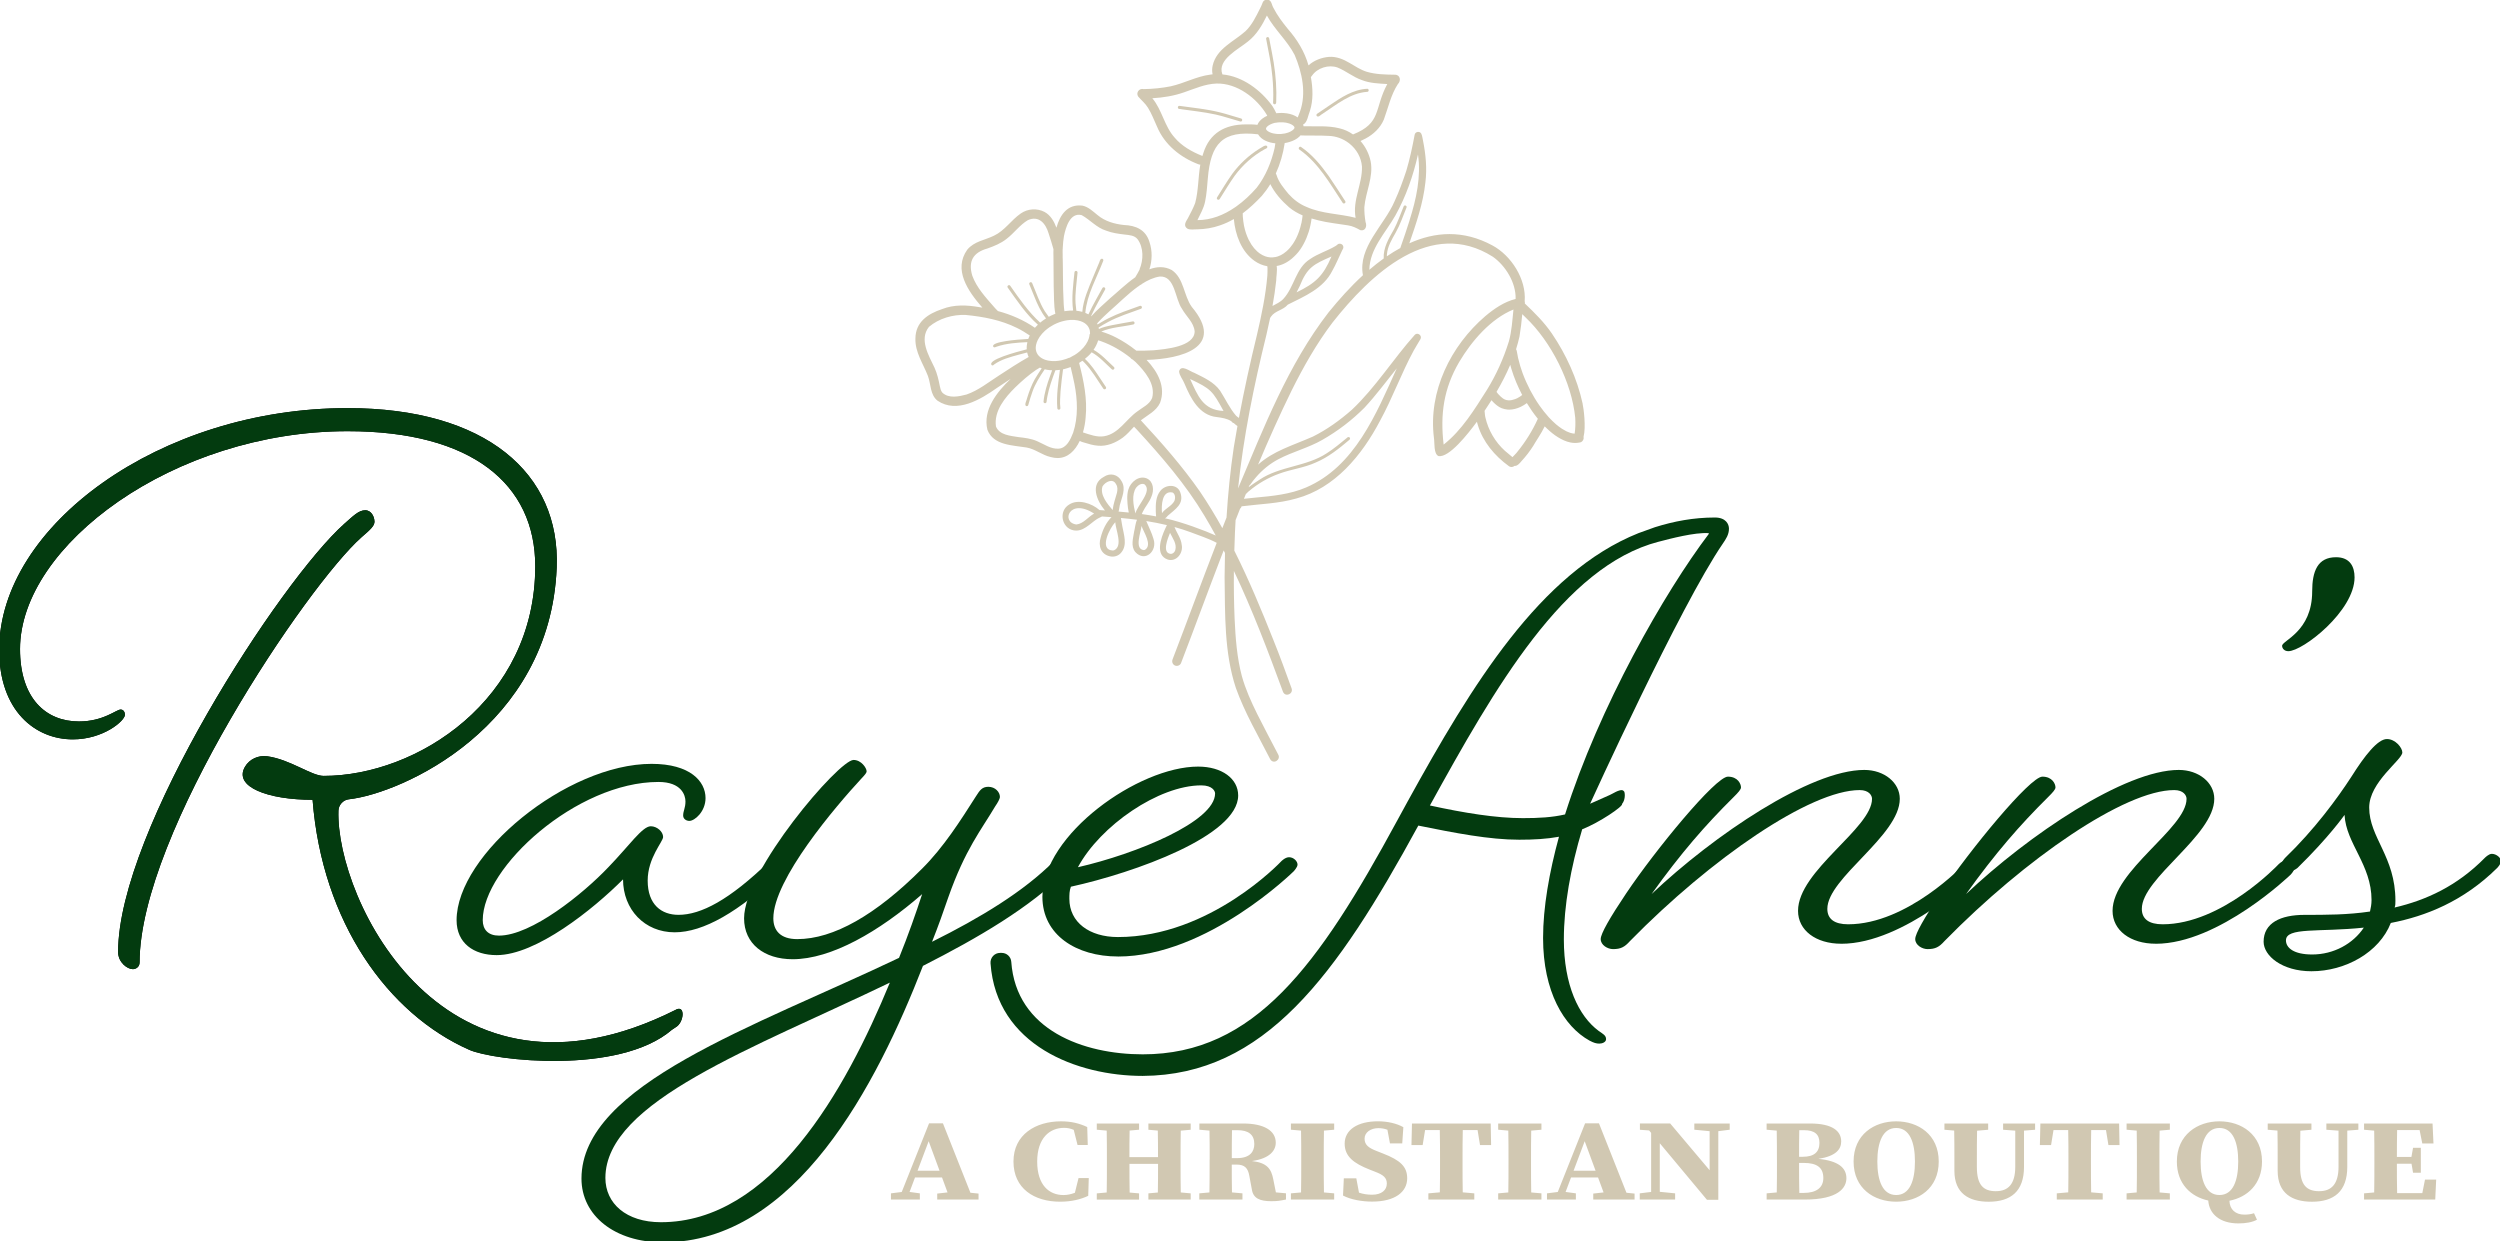 <svg viewBox="0 0 748.44 371.53" xmlns:xlink="http://www.w3.org/1999/xlink" version="1.1" xmlns="http://www.w3.org/2000/svg">
  <defs>
    <style>
      .cls-1 {
        fill: #d1c8b2;
      }

      .cls-2 {
        fill: none;
      }

      .cls-3 {
        clip-path: url(#clippath-1);
      }

      .cls-4 {
        clip-path: url(#clippath-2);
      }

      .cls-5 {
        fill: #033b0f;
      }

      .cls-6 {
        clip-path: url(#clippath);
      }
    </style>
    <clipPath id="clippath">
      <rect height="372" width="749" y="-.07" x="-.25" class="cls-2"></rect>
    </clipPath>
    <clipPath id="clippath-1">
      <rect height="372" width="749" y="-.07" x="-.25" class="cls-2"></rect>
    </clipPath>
    <clipPath id="clippath-2">
      <rect height="372" width="749" y="-.07" x="-.25" class="cls-2"></rect>
    </clipPath>
  </defs>
  
  <g>
    <g id="Layer_1">
      <g id="Artwork_1">
        <g class="cls-6">
          <g class="cls-3">
            <path d="M186.54,263.24c-9,9.04-26.08,22.7-37.85,22.7-6.92,0-12-3.62-12-10.45,0-19.69,33-46.81,58.38-46.81,11.54,0,16.15,5.22,16.15,10.25,0,4.02-3.23,6.83-4.85,6.83-.92,0-1.85-.6-1.85-1.61,0-1.41.69-2.21.69-4.22,0-1.81-1.15-5.83-8.08-5.83-24.46,0-52.61,25.51-52.61,41.38,0,2.81,1.62,4.62,4.85,4.62,9.69,0,25.15-12.46,32.77-20.49,6.23-6.43,10.15-12.25,12.69-12.25,1.85,0,3.69,1.61,3.69,3.21,0,1.41-4.62,6.23-4.62,13.06,0,7.23,4.15,10.25,9.23,10.25,6.69,0,15.23-4.42,27.23-16.07,0,0,1.15-1.2,2.08-1.2,1.38,0,2.77,1.2,2.77,2.21,0,.8-1.15,2.01-1.15,2.01-12.92,12.25-23.54,18.28-32.08,18.28-9,0-15.46-6.83-15.46-15.87" class="cls-5"></path>
            <path d="M276.31,289.16c-13.85,35.56-38.08,82.77-77.77,82.77-14.54,0-24.46-8.04-24.46-19.08,0-28.13,51.69-45.4,95.07-66.09,2.77-6.83,5.08-13.46,6.92-19.08-12.92,11.25-27.23,19.49-38.77,19.49-8.54,0-14.54-4.62-14.54-12.25,0-14.26,28.38-47.41,32.77-47.41,2.31,0,3.92,2.41,3.92,3.42,0,.4-.46,1-1.62,2.21-7.62,8.24-26.31,30.13-26.31,41.78,0,3.62,2.08,6.23,7.15,6.23,10.85,0,23.54-7.23,37.38-21.09,6.46-6.43,11.54-14.46,16.15-21.7,1.15-1.81,1.85-2.81,3.69-2.81,2.08,0,3.46,1.61,3.46,3.01,0,.6-.69,1.81-1.39,2.81-4.15,7.03-9,12.86-14.08,27.32-1.38,4.02-3,8.64-4.85,13.26,14.54-7.23,27.46-15.07,36.46-24.11,0,0,1.15-1.21,2.08-1.21,1.39,0,2.77,1.21,2.77,2.21,0,.8-1.15,2.01-1.15,2.01-10.85,10.85-26.31,19.89-42.92,28.33M266.39,294.18c-40.84,19.69-85.15,35.56-85.15,58.46,0,7.63,6.23,13.26,16.62,13.26,33,0,55.15-39.17,68.54-71.72" class="cls-5"></path>
            <path d="M334.69,286.35c-12.46,0-22.62-6.43-22.62-17.88,0-18.68,28.84-38.97,46.61-38.97,7.15,0,12,3.62,12,8.64,0,12.05-30.92,23.1-50.08,27.32-.46,1.21-.46,2.41-.46,3.62,0,7.03,6,11.45,14.54,11.45,27.69,0,48.92-22.7,48.92-22.7,0,0,1.15-1.2,2.31-1.2,1.38,0,2.54,1.2,2.54,2.21,0,.8-1.15,2.01-1.15,2.01,0,0-25.85,25.51-52.61,25.51M322.69,259.63c17.54-4.02,41.08-13.66,41.08-22.1,0-.6-.69-2.41-4.15-2.41-12.69,0-30.23,12.05-36.92,24.51" class="cls-5"></path>
            <path d="M551.21,282.53c-7.61,0-12.92-4.02-12.92-9.84,0-12.05,22.15-24.71,22.15-33.55,0-1-.92-2.61-3.69-2.61-14.77,0-44.54,20.49-68.77,45.2-1.62,1.81-2.77,2.41-5.08,2.41-1.62,0-3.69-1.2-3.69-3.01,0-1.61,2.77-6.43,7.62-13.66,8.77-13.06,26.77-34.96,30.46-34.96,3,0,3.92,2.21,3.92,3.21,0,.6-.69,1.41-2.31,3.01-8.31,8.24-15.69,16.67-24.46,28.93,18.69-17.68,47.54-37.16,63.69-37.16,6,0,10.62,3.82,10.62,8.64,0,11.05-21.69,23.7-21.69,32.95,0,3.01,2.08,4.62,6.23,4.62,17.77,0,34.62-17.88,34.62-17.88,0,0,1.15-1.2,2.08-1.2,1.38,0,2.77,1.2,2.77,2.21,0,.8-1.15,2.01-1.15,2.01,0,0-21.46,20.69-40.38,20.69" class="cls-5"></path>
            <path d="M645.37,282.53c-7.61,0-12.92-4.02-12.92-9.84,0-12.05,22.15-24.71,22.15-33.55,0-1-.92-2.61-3.69-2.61-14.77,0-44.54,20.49-68.77,45.2-1.62,1.81-2.77,2.41-5.08,2.41-1.62,0-3.69-1.2-3.69-3.01,0-1.61,2.77-6.43,7.61-13.66,8.77-13.06,26.77-34.96,30.46-34.96,3,0,3.92,2.21,3.92,3.21,0,.6-.69,1.41-2.31,3.01-8.31,8.24-15.69,16.67-24.46,28.93,18.69-17.68,47.54-37.16,63.69-37.16,6,0,10.62,3.82,10.62,8.64,0,11.05-21.69,23.7-21.69,32.95,0,3.01,2.08,4.62,6.23,4.62,17.77,0,34.62-17.88,34.62-17.88,0,0,1.15-1.2,2.08-1.2,1.39,0,2.77,1.2,2.77,2.21,0,.8-1.15,2.01-1.15,2.01,0,0-21.46,20.69-40.38,20.69" class="cls-5"></path>
            <path d="M692.21,177.06c0-6.03,1.61-10.24,7.15-10.24,4.16,0,5.54,2.81,5.54,6.03,0,10.04-15.46,22.1-19.84,22.1-1.15,0-1.85-.8-1.85-1.61,0-1.61,9-4.22,9-16.27" class="cls-5"></path>
            <path d="M716.9,271.69c9.46-2.21,18.69-6.43,27-14.87,0,0,1.15-1.2,2.08-1.2,1.39,0,2.77,1.2,2.77,2.21,0,.8-1.15,2.01-1.15,2.01-10.15,10.04-21.46,14.46-31.85,16.47-3.46,8.84-13.61,14.46-23.77,14.46-8.77,0-14.31-4.62-14.31-8.84,0-5.63,5.08-8.04,12.23-8.04,6.46,0,12.92,0,19.62-1,.23-1.01.46-2.21.46-3.42,0-10.65-7.62-16.87-8.08-25.51,0,0-4.62,6.63-14.08,15.87,0,0-1.15,1-2.31,1-1.39,0-2.54-1.2-2.54-2.01s1.15-2.01,1.15-2.01c8.77-8.44,15.69-17.88,19.85-24.31,3.92-6.23,7.84-11.25,10.62-11.25,2.54,0,4.61,2.61,4.61,4.02,0,2.21-9.92,8.84-9.92,16.47,0,9.04,7.85,14.66,7.85,27.92,0,.8,0,1.41-.23,2.01M707.67,277.71c-13.39,1.41-23.31-.2-23.31,3.82,0,2.21,2.31,4.22,7.85,4.22,6.46,0,12.23-3.21,15.46-8.04" class="cls-5"></path>
            <path d="M307.83,101.48c.13-.36.28-.71.45-1.05-1.23-.81-2.47-1.6-3.8-2.24-4.79-2.39-10.1-3.39-15.38-3.9-3.86-.17-8.01,1.04-10.99,3.56-3.01,3.78-.06,8.57,1.67,12.25.79,1.75,1.21,3.61,1.58,5.49.15.7.29,1.44.78,1.98,1.92,1.8,4.93,1.14,7.21.54,3.57-1.23,6.55-3.66,9.7-5.68,2.92-1.93,5.87-3.83,8.91-5.56-.07-.15-.14-.3-.2-.46-.11-.29-.2-.59-.26-.89-.83.22-1.67.44-2.5.66-2.55.7-5.29,1.42-7.45,2.98-.12.22-.4.31-.62.19-1.64-1.58,7.39-3.99,10.45-4.77-.05-.72.03-1.44.18-2.15-3.1.14-6.23.36-9.19,1.35-.35.14-.83.41-1.05-.07-.45-1.44,7.1-2.06,10.51-2.24M315.5,94.11c.15-.06.3-.12.45-.17-.52-2.68-.37-5.47-.5-8.19-.05-2.98-.06-5.96-.07-8.94-.02-.68-.03-1.43,0-2.22-.45-1.58-.93-3.16-1.45-4.72-.87-2.98-2.94-5.44-6.22-3.96-2.45,1.46-4.12,3.9-6.39,5.62-1.69,1.34-3.7,2.15-5.71,2.86-4.27,1.19-5.84,3.83-4.52,8.17,1.3,3.57,4.02,6.49,6.41,9.23.37.41.73.84,1.14,1.22.04.04.07.07.1.11,3.94,1.06,7.71,2.68,11.09,5.01.28-.33.58-.64.89-.93-3.57-3.14-6.27-7.24-9.03-11.1-.35-.48.4-1.04.75-.55,2.71,3.88,5.47,7.84,8.96,11.04.24-.2.49-.4.74-.58.33-.24.67-.48,1.02-.69-1.55-1.98-2.62-4.27-3.53-6.61-.5-1.2-.99-2.4-1.48-3.61-.1-.23.04-.51.27-.6.24-.09.49.04.59.27,1.23,2.84,2.16,5.79,3.76,8.39.38.58.78,1.13,1.2,1.68.5-.27,1-.51,1.52-.72M321.27,129.56c1.55-4.71,1.33-9.86.38-14.68-.35-1.67-.72-3.34-1.13-5-.56.22-1.14.4-1.73.56-.18.05-.36.09-.54.13-.28,2.18-.58,4.37-.75,6.56-.06,1.66-.27,3.34-.05,5,.09.59-.83.73-.91.12-.31-3.84.27-7.7.77-11.52-.45.06-.9.1-1.35.12-.95,2.58-1.91,5.16-2.41,7.86-.09.52-.19,1.04-.23,1.54-.01.25-.2.46-.46.46-.24,0-.48-.21-.46-.47.27-2.63,1.05-5.19,1.96-7.67.21-.57.41-1.15.62-1.72-.24,0-.48-.02-.72-.04-.5-.04-1-.13-1.5-.25-1.44,2.15-2.86,4.32-3.7,6.78-.47,1.28-.85,2.6-1.22,3.91-.07.25-.33.4-.56.33-.8-.24.16-1.83.22-2.43.59-1.93,1.3-3.83,2.28-5.61.66-1.12,1.37-2.19,2.08-3.27-.19-.07-.37-.15-.55-.22-.42.27-.86.5-1.16.71-2.22,1.52-4.24,3.31-6.18,5.18-3.08,3.04-6.48,7.13-5.8,11.75,1.05,2.59,4.36,2.77,6.74,3.17,1.88.21,3.79.44,5.54,1.2,2.1.89,4.09,2.41,6.47,2.26,2.41-.15,3.57-2.76,4.34-4.75M327.55,153.76c-7.47-4.87-10.04,2.68-5.28,3.26,2.13-.27,3.48-2.27,5.28-3.26M326.33,99.97c0-.15,0-.29-.01-.44-.02-.21-.04-.42-.07-.63-.03-.12-.06-.23-.1-.34-.06-.14-.11-.28-.18-.42-.07-.14-.15-.27-.23-.4-.06-.09-.13-.18-.2-.27-.13-.14-.26-.28-.4-.41-.14-.12-.29-.23-.44-.34-.16-.1-.32-.2-.49-.28-.22-.1-.44-.2-.67-.28-.29-.1-.59-.18-.9-.24-.35-.07-.7-.11-1.05-.14-.2,0-.4-.01-.61-.01-.23,0-.45,0-.68.02-.29.02-.57.05-.86.1-.02,0-.04,0-.06.01-.21.04-.42.08-.63.12-.54.12-1.06.26-1.58.44-.57.21-1.12.45-1.66.72-.46.24-.9.51-1.33.79-.46.32-.9.67-1.33,1.04-.3.28-.58.57-.86.87-.27.31-.52.63-.76.97-.19.3-.37.61-.54.93-.11.24-.22.48-.31.73-.08.25-.15.5-.21.75-.04.22-.07.43-.09.64,0,.18,0,.35,0,.53.01.14.03.28.06.42.04.16.08.33.13.49.05.12.1.23.15.35.07.14.15.27.22.4.09.13.19.25.29.37.11.11.21.22.33.32.12.1.24.2.37.3.2.13.4.25.61.36.21.1.43.19.65.27.29.09.57.17.86.23.34.06.67.1,1.01.14h.02,0c.23.01.46.02.69.02.17,0,.35,0,.53,0,.33-.02.66-.06.99-.11.2-.03.4-.06.6-.1.16-.04.32-.07.48-.11,0,0,0,0,0,0,.37-.09.74-.2,1.11-.32.02,0,.03-.01.04-.02.23-.08.46-.17.69-.27,0,0,0,0,0,0h0s.02,0,.03-.02c.03,0,.07-.01.1-.02-.02,0-.04.01-.06.02-.02,0-.03,0-.04.01,0,0,.01,0,.02,0,.02,0,.04-.01.07-.02,0,0,0,0,0,0,.01,0,.02,0,.02,0,0,0,0,0,.01,0,0,0,0,0,0,0,0,0,.01,0,.01,0,0,0,0,0,.01,0,0,0,0,0,0,0,.01,0,.02,0,.03-.01.02,0,.04-.02.06-.03h0s0,0,0,0h0s0,0,0,0h0s0,0,0,0t0,0s0,0,0,0t0,0s0,0,0,0c0,0,0,0,0,0h0s0,0,0,0h0s0,0,0,0h0s0,0,0,0h0s0,0,0,0c0,0,0,0,0,0h0s.07-.04.11-.05c0,0,0,0,.01,0,0,0,.01,0,.02,0h0c.06-.03.11-.06.17-.09.06-.03.12-.07.17-.1,0,0,0,0,.01,0,.09-.06.18-.11.28-.17.06-.03.12-.06.18-.09.03-.01.06-.03.09-.05.04-.02.07-.04.1-.06,0,0,.02,0,.03-.01,0,0,0,0,.01,0h0s-.02,0-.03,0c0,0,.02,0,.02-.02.02,0,.04-.02.06-.02,0,0,.02,0,.02-.01.04-.02.07-.03.11-.05,0,0,.01,0,.02,0,.05-.03.09-.05.13-.08-.03.02-.06.04-.09.07.08-.05.13-.09.18-.13.13-.09.27-.17.4-.26.05-.03.1-.07.15-.1,0,0,0,0,.01-.01.04-.03.08-.06.13-.09.01,0,.02-.01.03-.02.03-.02.06-.05.09-.07.02-.02.04-.03.06-.05,0,0,.02-.01.03-.02.23-.18.45-.36.68-.55.34-.31.67-.64.98-.98.02-.02.03-.04.05-.06.01-.01.02-.02.03-.04.23-.28.45-.56.66-.86.19-.29.37-.6.53-.91.12-.26.23-.51.32-.78.07-.21.13-.42.18-.64.04-.24.08-.48.1-.72M333.5,164.76c2.79-1.27.51-6.09.38-8.42-1.61,1.67-5.01,8.22-.76,8.47.17,0,.34-.03.5-.08-.05.01-.08.02-.12.03M334.39,147.52c.19-.86.25-1.82-.28-2.57-.93-1.88-3.23-.69-4.05.67-.84,2.53,1.49,5.28,3.04,7.08.19-1.78.82-3.46,1.29-5.17M341.15,80.64c1.2-2.82,1.27-6.51-.6-9.04-.93-1.16-2.49-1.22-3.85-1.38-1.87-.22-3.78-.48-5.55-1.17-2.86-.87-4.79-3.26-7.33-4.65-3.47-.86-4.74,3.63-5.29,6.26-.19,1.1-.3,2.21-.35,3.32,0,.02,0,.04,0,.06,0,.01,0,.02,0,.03,0,.03,0,.05-.01.08,0,0,0,0,0,.01h0s0,.04-.01.07c0,0,0,.01,0,.02,0,0,0,.01,0,.02v.04s0,0,0,0h0s0,.03,0,.04c0,.02,0,.04,0,.06,0,.02,0,.03,0,.05h0s0,.02,0,.03c-.01.07-.02.15-.03.22h0s0,0,0,0c0,.02,0,.04,0,.06,0,.02,0,.04,0,.06,0,0,0,.02,0,.03,0,.02,0,.04,0,.05,0,.02,0,.04,0,.06h0v.03s0,.04,0,.05c0,.02,0,.03,0,.04,0,.02,0,.03,0,.05,0,.01,0,.03,0,.04,0,.01,0,.03,0,.04s0,.02,0,.03h0v.03s0,.05,0,.08h0s0,.02,0,.03v.02s0,.03,0,.05v.02s0,.02,0,.03h0v.03s0-.02,0-.03v.1s0-.03,0-.04v.08s0,.05,0,.08c0,.06,0,.12.01.17,0,.03,0,.05,0,.08v.03s0,.03,0,.04c0,.03,0,.06,0,.08h0s0,.03,0,.04c0,.02,0,.05,0,.07,0,.04,0,.08,0,.11,0,.03,0,.07,0,.1,0,.01,0,.03,0,.04,0,0,0,0,0,0,0,.03,0,.07,0,.1h0s0,.04,0,.06c0,.06,0,.11,0,.17h0v.04s0,.02,0,.03h0s0,.06,0,.1c0,.03,0,.07,0,.1,0,0,0,.02,0,.03,0,0,0,0,0,.01h0v-.07s0-.08,0-.12c0,.11,0,.21,0,.32h0c0,.08,0,.15.02.21.02,1.63.07,3.27.06,4.89.02,2.92.06,5.83.23,8.74.05.69.11,1.38.21,2.07.05,0,.09-.02.13-.02.09-.02.19-.03.28-.05.06-.01.12-.01.18-.01.67-.09,1.34-.14,2.02-.12-.53-3.82.02-7.67.41-11.49.03-.25.29-.42.53-.38.26.05.4.29.38.54-.25,3.06-.79,6.11-.59,9.18.05.74.14,1.48.24,2.21.55.05,1.1.15,1.63.29.05.01.1.03.15.04.29-3.66,1.88-7.1,3.25-10.46.52-1.25,1.05-2.5,1.57-3.75.34-.5.42-1.92,1.22-1.67.23.11.32.38.22.62-1.95,5.09-4.87,10.05-5.36,15.56.32.13.63.28.93.45.73-1.54,1.52-3.09,2.35-4.56.61-1.12,1.22-2.23,1.85-3.34.12-.22.43-.27.64-.14.22.14.26.42.14.64-1.33,2.42-2.72,4.76-3.88,7.26-.11.16-.19.42-.29.66.02.02.04.03.06.05,1.7-1.94,3.72-3.6,5.6-5.37,2.08-1.73,4.7-4.3,7.55-6.3.48-.78.93-1.57,1.35-2.39M339.93,153.69c.52-2.43,5.17-6.66,2.69-8.71-.91-.4-1.91.28-2.47.99-1.44,2.06-.83,5.39-.24,7.72,0,0,.02,0,.03,0M342.75,164.62c2.36-1.46-.38-5.27-1-7.16-.2,1.85-2.21,6.87.64,7.22.11,0,.28-.04.38-.07.02,0,.03-.02.05-.03-.02.01-.05.02-.07.03M344.92,119.16c1.12-4.16-2.21-8.03-4.94-10.76-.28-.25-.56-.49-.85-.73-.31-.11-.57-.32-.74-.59-2.62-2.07-5.53-3.77-8.67-4.89-.27-.12-.61-.21-.96-.29-.29,1-.78,1.96-1.38,2.83,2.33,1.28,4.14,3.36,6.1,5.14.45.4-.17,1.1-.61.7-1.94-1.78-3.73-3.81-6.05-5.1-.34.42-.71.81-1.1,1.17-.3.28-.6.54-.92.8,1.84,1.66,3.2,3.79,4.57,5.85.57.85,1.13,1.7,1.7,2.55.14.21.08.5-.13.64-.21.14-.5.08-.64-.13-1.82-2.65-3.41-5.49-5.66-7.8-.14-.19-.39-.36-.6-.54-.32.23-.65.44-.98.64,1.38,5.34,2.51,10.83,1.95,16.36-.1,1.39-.36,2.93-.8,4.44,2.05.66,4.21,1.52,6.39,1.14,4.35-.78,6.48-5.01,9.86-7.4,1.58-1.24,3.67-2.07,4.46-4.04M351.56,150.03c.36-.82.35-2.07-.49-2.58-3.28-.72-3.39,3.91-3.2,6.17.99-1.43,2.84-2.07,3.69-3.59M351.86,164.67c.51-1.92-.83-3.53-1.58-5.15-.62,1.53-2.53,6.02.2,6.3.67,0,1.18-.5,1.38-1.14M357.65,99.2c-.26-2.71-2.56-4.5-3.8-6.76-2.13-3.01-2.01-9.91-6.64-9.65-1.84.27-3.65,1.11-5.4,2.24-.03.05-.07.09-.11.14,0,0-.02,0-.02.01-.11.04-.22.09-.33.15,0,0,0,0,0,0-.05.03-.09.05-.13.09-.04.02-.07.05-.11.08-.03.02-.06.04-.09.07-.08.06-.14.12-.21.17t0,0s-.03,0-.05,0c-3.13,2.24-6.04,5.24-8.52,7.36-1.21,1.12-2.43,2.23-3.54,3.45-.07.12-.16.23-.25.33.04.08.08.15.11.23,0,.01.01.02.02.04.35-.23.71-.44,1.07-.65,2.87-1.73,5.91-2.92,9.05-4.01.84-.31,1.69-.61,2.53-.91.24-.08.5,0,.6.25.09.22,0,.52-.24.61-3.32,1.23-6.78,2.28-9.89,3.98-.97.54-1.93,1.04-2.81,1.64.04.15.07.29.09.44,1.84-.95,6.25-1.52,7.06-1.73,1.04-.18,2.07-.37,3.1-.55.25-.04.49.16.52.4.03.26-.15.48-.39.52-3.15.71-6.6.81-9.57,2.12,1.54.46,3.03,1.06,4.46,1.8,1.87.96,4.01,2.3,6.03,3.92,1.71.02,3.43,0,5.14-.11,3.45-.34,12.29-1.01,12.32-5.67M366.29,123.03c-3.27-5.99-3.72-6.61-10-9.56,2.3,4.96,3.82,9.3,10,9.56M379.37,34.65c-.03-.07-.06-.13-.08-.2-3.05-5.13-8.99-9.61-15.11-9.44-3.42.12-6.56,1.56-9.76,2.65-3.04,1.06-6.24,1.57-9.44,1.75,2.93,3.51,3.6,8.39,6.69,11.8,2.17,2.57,5.17,4.22,8.19,5.44.04.02.07.03.11.05.09-.29.18-.57.28-.86,1.89-6.06,6.54-8.56,12.59-8.6,1.19-.02,2.41-.02,3.6.13.29-.79.91-1.44,1.57-1.93.42-.31.88-.57,1.37-.78M381.6,44.23c.08-.4.12-.88.21-1.32-1.05-.1-2.11-.36-3.06-.83-.85-.42-1.6-1.02-2.1-1.85,0,0-.01-.02-.01-.02-10.65-1.25-14.19,2.76-15.05,13.25-.21,2.31-.34,4.64-.82,6.92-.4,1.97-1.43,3.72-2.29,5.52,4.11,0,7.91-1.53,11.25-3.83.1-.09.21-.17.34-.23,2.28-1.61,4.34-3.57,6.14-5.62,2.71-3.48,4.42-7.7,5.4-11.99M387.52,38.23v-.05s0-.03,0-.04c0-.02,0-.04-.01-.06-.01-.03-.03-.07-.04-.1-.02-.03-.04-.06-.05-.09-.03-.04-.06-.08-.09-.11-.05-.05-.09-.1-.14-.14-.08-.07-.16-.13-.24-.19-.13-.08-.25-.16-.39-.23-.19-.09-.38-.17-.57-.24-.24-.08-.48-.15-.73-.2-.14-.03-.27-.05-.41-.08h0c-.25-.03-.5-.05-.76-.08-.03,0-.06,0-.08,0-.03,0-.06,0-.09,0-.26-.01-.53,0-.79,0-.03,0-.06,0-.08,0-.12,0-.23.02-.34.03-.05,0-.1,0-.14,0-.07.01-.14.03-.22.04-.01,0-.02,0-.03,0-.04,0-.07.01-.11.02-.05,0-.1,0-.15.02,0,0-.02,0-.03,0-.02,0-.04,0-.06.01-.02,0-.04,0-.06.01,0,0-.01,0-.02,0-.01,0-.02,0-.03,0h0s-.03,0-.05.01c-.02,0-.04,0-.06,0h0s-.02,0-.03.01c-.08.01-.15.03-.23.04-.01,0-.02,0-.04,0-.05.01-.1.03-.15.05h0s-.05.03-.07.04c0,0,0,0,0,0-.04.01-.08.02-.12.04,0,0-.01,0-.02,0-.04.01-.08.03-.11.04h0s-.03,0-.05.01c-.02,0-.04.02-.06.02-.2.08-.4.17-.6.26-.15.08-.31.17-.45.26-.12.09-.24.18-.36.28-.06.06-.12.12-.18.18-.05.06-.09.11-.13.17-.02.03-.04.07-.06.1-.02.03-.03.07-.05.1,0,.03-.01.05-.02.08,0,.02,0,.03,0,.05v.05s0,.03,0,.05c0,.03.01.05.02.08.01.03.02.05.03.08.02.03.03.06.05.09.03.04.06.07.08.11.05.06.11.11.16.16.08.07.16.13.24.18.04.02.07.04.11.07.09.06.19.11.28.16.19.09.38.17.57.24.18.06.37.11.55.16.43.08.86.16,1.3.19.37.02.73.02,1.1,0,.4-.03.81-.09,1.2-.16.31-.07.62-.16.92-.26.22-.08.44-.17.66-.28.17-.09.33-.18.49-.29.11-.08.22-.16.32-.24.07-.07.14-.13.2-.2.04-.05.08-.1.12-.15.02-.04.05-.08.07-.12.01-.04.03-.07.04-.11,0-.02.01-.05.02-.07,0-.02,0-.04,0-.05M398.61,76.79c-5.25,2.28-7.27,3.23-9.48,8.8-.32.64-.63,1.29-.97,1.93,5.64-2.74,7.96-4.86,10.45-10.73M389.17,33.46c1.99-5.54.66-11.76-1.58-17-2.22-4.3-6-7.59-8.31-11.81-1.41,2.9-3.08,5.74-5.65,7.75-2.73,2.3-9.32,5.41-7.69,9.83.01.02.02.03.03.05,6,.56,11.43,4.63,14.96,9.48.31.53.81,1.32,1.17,2.15.15-.02.3-.04.45-.05.37-.03.74-.05,1.11-.05.44,0,.89.05,1.33.1.04,0,.09,0,.13.01.02,0,.03,0,.05,0,.01,0,.02,0,.03,0,.05,0,.1.01.15.03,1.11.18,2.24.55,3.16,1.21.19-.59.51-1.2.66-1.7M389.62,66.79c.15-.76.27-1.53.35-2.3-1.45-.63-2.83-1.41-4.05-2.43-2.21-1.93-4.31-4.26-5.62-6.94-.75,1.25-1.6,2.42-2.52,3.5-1.76,1.88-3.66,3.69-5.74,5.24,0,.33.02.65.03.98.07.91.18,1.82.35,2.72.16.79.37,1.57.59,2.23.23.67.5,1.33.73,1.81.03.08.07.15.11.22.25.49.52.97.82,1.44.25.37.52.73.81,1.08.28.33.58.63.9.93.26.23.53.44.66.54l.15.1c.26.17.52.33.8.48.26.13.52.24.78.34.24.08.48.15.72.21.25.05.5.09.76.11.26.01.52.02.78,0,.26-.02.52-.06.78-.1,0,0,.02,0,.03,0,0,0,.02,0,.03,0,.22-.05.44-.11.66-.18.31-.11.61-.24.91-.38.28-.14.54-.3.8-.47.33-.23.63-.46.93-.72.35-.31.68-.65.99-1,.33-.39.63-.79.92-1.21.34-.52.65-1.05.94-1.61.34-.69.63-1.39.89-2.11.28-.8.5-1.62.68-2.45M405.84,65.23c-1.01-5.28,2.06-10.17,1.9-15.39-.23-2.76-1.66-5.17-3.71-6.82-.09-.05-.17-.12-.24-.19-1.71-1.3-3.83-2.09-6.03-2.15-2.67-.16-5.35-.05-8.02-.12-.13,0-.25-.03-.37-.06-.1.12-.2.23-.31.34-.83.83-1.94,1.33-3.04,1.67-.46.14-.94.25-1.43.32,0,.06,0,.12-.01.18-.45,2.99-1.33,6.06-2.63,8.92.09.13.16.28.21.45.65,2.19,2.18,3.95,3.59,5.68,1.51,1.67,3.31,3.05,5.38,3.88,4.69,2.11,9.83,2,14.7,3.27M415.31,25.16c-2.52-.15-5.3-.25-7.6-1.19-2.62-.88-4.75-2.75-7.3-3.76-2.63-.95-6.02.11-7.62,2.43-.1.17-.22.3-.35.41.6,3.37.77,6.88-.29,10.17-.5,1.13-.77,3.59-2.03,4.03.06.18.1.37.13.55,3.6.1,7.25-.27,10.77.62,1.47.34,2.83.97,4.04,1.83,8.63-3.44,6.28-7.67,10.25-15.08M418.17,110.26c-3.2,3.95-6.21,8.07-9.68,11.79-3.74,3.76-8.02,7.02-12.62,9.64-4.18,2.4-8.92,3.55-13.17,5.8-2.55,1.34-4.8,3.2-6.69,5.39-.6.69-1.17,1.4-1.68,2.16-.08.12-.18.22-.3.3-.07.18-.14.35-.22.53,1.26-.99,2.9-2,3.28-2.27,6.13-4.1,14-3.86,20.13-7.92,2.13-1.35,4.08-3,6.02-4.59.43-.57,1.28-.07.8.53-3.13,2.65-6.39,5.28-10.18,6.86-3.45,1.58-7.29,2-10.83,3.3-3.34,1.19-6.45,2.99-9.15,5.28-.29.17-.58.62-.89.82-.2.49-.39.97-.59,1.45,1.14-.14,2.29-.25,3.44-.36,5.14-.47,10.39-.98,15.18-3.04,14.56-6.24,20.99-22.04,27.14-35.66M421.99,65.92c2.01-6.31,3.49-13.03,2.52-19.67-1.42,6.37-3.61,12.62-6.79,18.3-2.94,5.18-7.66,9.91-7.77,16.21,1.39-1.19,2.83-2.33,4.3-3.38-.18-3.18,1.52-6.03,3.05-8.7,1.17-2.22,1.97-4.57,2.92-6.88.2-.56,1.08-.24.86.32-1.04,2.55-1.92,5.18-3.28,7.58-1.15,2-2.4,4.11-2.59,6.45-.01.19-.02.39-.02.58,1.31-.9,2.65-1.73,4.02-2.47.99-2.81,1.95-5.62,2.8-8.34M451.72,102.23c.86-3.11,1.04-6.37,1.37-9.57-6.79,2.76-12.53,9.45-16.23,15.69-4.66,7.96-5.74,15.67-4.67,24.75,5.49-4.32,9.22-10.5,12.94-16.35,2.8-4.53,5-9.42,6.58-14.51M455.71,118.24s-.01-.02-.02-.03c-1.31-2.49-2.41-5.11-3.23-7.82-.12-.39-.23-.78-.33-1.17-1.18,2.78-2.58,5.48-4.11,8.1.15.21.31.41.47.61.27.29.54.57.82.84.21.19.43.37.66.53.12.08.24.15.37.22.13.06.27.12.41.17.09.03.19.06.28.08.17.03.34.06.52.08.17,0,.33,0,.5,0,.19-.02.37-.05.56-.08.34-.08.67-.18,1-.29.21-.09.41-.17.61-.26.3-.16.58-.32.87-.51.22-.15.43-.31.64-.47M460.39,125.37c-.05-.06-.1-.12-.15-.19-1.15-1.43-2.19-2.94-3.14-4.5-.59.43-1.2.82-1.86,1.13-1.06.49-2.25.83-3.43.83-.18,0-.37-.01-.55-.03-.59-.06-1.14-.2-1.69-.4-.5-.18-.95-.48-1.38-.8-.4-.29-.78-.65-1.13-1-.19-.19-.37-.39-.55-.59-.67,1.07-1.36,2.13-2.07,3.18.09.68.1,1.44.25,1.98.87,3.83,2.95,7.37,5.85,9.99.74.64,1.5,1.27,2.26,1.89.47-.55,1.09-1.07,1.43-1.56,2.46-3.02,4.57-6.39,6.17-9.94M471.41,129.83c.24-1.56.27-3.14.18-4.72-1.01-10.54-7.22-22.85-14.86-30.07-.33-.33-.67-.66-1-.99-.2,2.24-.46,4.48-.83,6.7-.29,1.29-.64,2.56-1.03,3.81.11.16.18.35.22.55.11.69.24,1.38.39,2.06.37,1.59.84,3.15,1.34,4.51.65,1.76,1.42,3.47,2.28,5.13.84,1.59,1.76,3.13,2.79,4.61.86,1.22,1.78,2.39,2.78,3.5.69.74,1.41,1.45,2.17,2.11.57.48,1.17.93,1.79,1.34.44.28.89.54,1.35.77.34.16.69.3,1.05.42.25.07.5.14.75.19.22.03.43.06.65.08M473.8,120.91c.31,1.33,1.04,6.93.28,9.84.16.65-.17,1.34-.77,1.61-.08.04-.13.05-.21.08-.05.01-.11.03-.15.03,0,0,0,0-.01,0-.01,0-.02,0-.03,0-.02,0-.05.01-.07.01-.07.02-.13.03-.21.04-.36.06-.71.09-1.07.09-.48,0-.97-.05-1.45-.15-1.32-.27-2.54-.86-3.68-1.56-1.2-.73-2.28-1.63-3.3-2.6-.23-.22-.45-.44-.68-.66-1.03,2.17-2.83,4.72-3.43,5.84-1.04,1.63-2.22,3.17-3.53,4.58-.54.67-1.29,1.52-2.1,1.42-.44.38-1.09.5-1.71.04-4.22-3.08-7.73-7.21-9.26-12.31-.1-.31-.19-.63-.27-.95-2.65,3.6-8.36,10.88-11.52,10.27-1.48-.72-1.09-3.96-1.34-5.43-1.76-13.91,5.03-27.59,15.39-36.47,2.64-2.22,5.68-4.3,9.06-5.13.16-4.83-3.02-9.98-6.83-12.65-9.24-5.84-18.31-4.59-26.48-.1-.08.07-.17.11-.27.15-8.27,4.62-15.61,12.53-21.24,19.67-4.78,6.3-8.73,13.3-12.25,20.37-3.57,7.28-6.88,14.69-10.03,22.16,4.66-4.15,10.11-5.63,16.4-8.39,4.24-2.11,8.13-4.92,11.69-8.05,7.1-6.68,12.37-15.21,18.87-22.47.83-.77,2.19.24,1.68,1.29-.66,1.17-1.42,2.3-2.06,3.49-3.7,6.81-6.33,14.18-10.05,20.97-5.42,10.32-13.5,20.2-25.1,23.3-5.33,1.53-10.9,1.64-16.36,2.34-.08.28-.24.54-.46.72-.45,1.13-.9,2.26-1.34,3.4-.14,2.37-.25,4.74-.31,7.12-.03.68-.05,1.36-.07,2.03,4.4,8.77,8.17,17.87,11.79,26.99,1.89,4.69,3.62,9.45,5.34,14.2.64,1.67-1.79,2.8-2.55,1.09-4.49-12.2-9.12-24.45-14.71-36.2-.05,4.8.02,9.6.22,14.39.27,5.73.69,11.51,2.16,17.07,1.09,3.94,2.78,7.67,4.58,11.32,2.06,4.09,4.19,8.15,6.32,12.2.84,1.47-1.35,3.06-2.39,1.41-3.58-7.04-7.64-13.91-10.3-21.38-3.51-10.63-3.21-22.06-3.37-33.14.02-2.42.06-4.83.12-7.25-.13-.26-.26-.51-.4-.77-.32.82-.63,1.64-.95,2.46-4,10.4-7.81,20.86-11.81,31.26-.27.71-1.14,1.03-1.81.74-.71-.3-1.01-1.12-.73-1.83,2.18-5.67,4.31-11.36,6.44-17.05,2.23-5.96,4.48-11.91,6.78-17.85-2.51-1.34-5.31-2.2-7.9-3.21-1.56-.58-3.14-1.08-4.73-1.52.68,1.8,1.94,3.34,2.15,5.3.52,2.46-1.54,5.2-4.14,4.45-3.93-1.32-2.08-6.47-.82-9.21.17-.38.35-.75.52-1.12-2.04-.49-4.09-.88-6.16-1.21.01.02.02.05.02.07.71,1.76,1.62,3.44,2.13,5.27,1.25,3.62-2.52,7.14-5.44,3.93-1.45-1.76-.63-4.17-.34-6.19.22-.72.35-2.45.86-3.47-1.61-.21-3.22-.38-4.83-.53.11.82.26,1.63.41,2.44.46,2.56,1.58,5.62-.29,7.88-.79,1.02-2.12,1.44-3.36,1.17-2.77-.57-3.63-3.17-2.8-5.69.57-2.22,1.59-4.43,3.22-6.04-.95-.08-1.9-.14-2.85-.21-.07.06-.15.11-.25.14-.45.2-.85.4-1.27.65-2.15,1.41-4.2,3.94-7.02,3.35-3.61-.72-4.49-5.8-1.3-7.7,2.67-1.77,6.81-.38,9.09,1.64.55.04,1.09.08,1.64.12-2.53-3.01-4.47-7.83-.36-10.05,1.92-1.32,4.26-.77,5.35,1.31,1.4,2.3.03,4.85-.55,7.17-.13.5-.16,1.31-.36,1.9,1.02.09,2.04.18,3.05.29-.1-.43-.17-.88-.23-1.31-.21-1.85-.42-3.77.11-5.58.66-2.26,3.17-4.3,5.52-3.32,2.06.92,2.22,3.62,1.38,5.46-.6,1.66-1.86,3.01-2.6,4.57-.09.21-.18.43-.27.64,1.43.2,2.86.43,4.27.7-.06-.49-.05-1-.09-1.47-.04-2.13-.03-4.49,1.4-6.21,1.52-1.91,5.02-2.12,5.93.48,1.28,3.51-1.55,5.03-3.72,6.99-.25.31-.53.66-.88.76,1.42.32,2.84.69,4.24,1.12,2.72.82,5.39,1.77,8.01,2.8.97.42,1.98.81,2.97,1.25-1.08-1.98-2.2-3.95-3.37-5.89-5.62-9.42-12.84-17.74-20.18-25.74-.31-.32-.61-.63-.91-.95-1.07,1.13-2.09,2.32-3.33,3.25-2.15,1.57-4.81,2.71-7.51,2.44-1.38-.1-2.73-.51-4.05-.92-.43-.11-.95-.26-1.37-.5-1.36,2.87-3.52,5.12-6.64,5.12-.64,0-1.33-.1-2.06-.3-2.53-.56-4.61-2.39-7.18-2.85-4.17-.69-9.97-.61-11.76-5.32-1.43-5.97,2.86-11.32,6.98-15.25-1.38.9-2.75,1.81-4.12,2.73-4.93,3.48-11.98,7.74-17.78,3.83-2.26-1.77-1.96-4.94-2.89-7.42-1.41-3.66-3.87-7.1-3.74-11.2.04-4.98,3.76-7.41,8.01-8.82,3.56-1.4,7.44-1.23,11.14-.57.3.04.6.09.89.13-4.34-4.95-8.76-11.38-4.51-17.35,2.13-2.54,5.26-2.82,7.99-4.18,3.21-1.5,5.15-4.67,8.02-6.65,2.07-1.45,4.88-1.64,7.12-.46,1.82.99,2.84,2.81,3.56,4.72,1.08-3.92,3.34-7.14,7.77-6.61,1.8.36,3.15,1.72,4.54,2.83,2.22,1.86,5.06,2.67,7.88,2.97,3.56.13,6.55,1.4,7.66,5.09.89,2.64.85,5.55-.03,8.18,2.25-.84,4.53-.96,6.72.22,3.67,2.5,3.53,7.61,5.97,11.01,10.24,12.19-3.24,15.59-13.52,15.89,3.49,3.67,5.77,8.2,4.04,12.83-1.14,2.49-3.69,3.65-5.76,5.25,6.28,6.78,12.44,13.79,17.73,21.38,2.39,3.54,4.61,7.19,6.67,10.91.41-1.06.83-2.12,1.25-3.18.44-7.03,1.13-14.04,2.17-21,.35-2.14.72-4.27,1.1-6.4-.02,0-.04-.02-.05-.03-.38-.23-.7-.54-1.03-.83-.32-.06-.58-.31-.77-.58-1.3-.83-2.84-1.04-4.34-1.24-5.28-.53-7.82-5.66-9.66-10-.45-1.21-1.56-2.43-1.62-3.7.58-2.2,3.31.08,4.56.46,2.79,1.39,5.85,2.73,7.72,5.35,1.6,2.49,2.84,5.25,4.79,7.5.22.22.54.43.84.65,1.56-8.34,3.39-16.63,5.4-24.87,1.36-5.84,2.6-11.72,3.11-17.7.04-.79.07-1.57.05-2.35-.04-.17-.06-.34-.06-.5-1.37-.21-2.66-.78-3.8-1.57-3.97-2.8-5.79-7.82-6.22-12.55-1.31.76-2.69,1.4-4.14,1.89-2.19.78-4.49,1.14-6.8,1.19-.97-.03-2.03.24-2.94-.19-1.36-.89-.48-2.12.14-3.16.81-1.58,1.54-2.89,2.16-4.51,1-3.74.88-7.7,1.54-11.51h0c-.18,0-.36-.03-.56-.11-5.36-2.02-10.15-5.85-12.4-11.28-.88-1.9-1.6-3.88-2.72-5.66-.78-1.29-1.97-2.22-2.93-3.35-.74-1.17.35-2.55,1.65-2.21,2.74-.04,5.56-.33,8.1-.84,4.01-.88,7.7-2.96,11.8-3.49.25-.04.49-.07.74-.1-.2-.85-.17-1.76.02-2.63,1.16-5.08,6.32-7.14,9.84-10.29,1.88-1.79,3.16-4.41,4.25-6.6.29-.6.63-1.19.83-1.83.25-.91,1.43-1.37,2.18-.73.61.51.64,1.42,1.03,2.08,1.24,2.41,2.7,4.34,4.37,6.4,2.8,3.18,5.04,6.85,6.19,10.93,1.65-1.52,3.94-2.37,6.13-2.55,2.22-.16,4.31.71,6.19,1.83,1.64.96,3.3,2.07,5.12,2.63,2.71.8,5.58.84,8.39.88,1.64-.04,1.98,1.8.91,2.83-2.08,3.23-2.87,7.03-4.18,10.59-1.05,2.5-3.11,4.43-5.46,5.68-.5.26-1.01.51-1.53.75,1.51,1.72,2.57,3.85,3.04,6.09.9,4.69-1.5,9.1-1.89,13.7-.03,1.49.11,3,.36,4.47.5,1.23-.02,2.76-1.55,2.44-1.17-.66-2.35-1.25-3.71-1.45-2.96-.49-5.96-.76-8.88-1.5-.67-.17-1.35-.36-2.02-.56-.17,1.37-.46,2.72-.87,4.03-.39,1.23-.89,2.43-1.5,3.57-.6,1.13-1.33,2.24-2.22,3.16-.85.89-1.74,1.7-2.81,2.32-.77.46-1.62.82-2.48,1.03,0,0-.02,0-.03,0-.05.01-.09.02-.14.03-.03,0-.06.01-.1.02-.1.02-.2.04-.3.06.26,1.4-.17,3.44-.14,4.41-.27,2.54-.65,5.06-1.11,7.57,1.13-.64,2.35-1.14,3.25-2.12,3.3-3.55,3.71-9.27,8.01-11.93,2.36-1.64,5.16-2.43,7.61-3.9.16-.1.31-.21.46-.32.52-.67,1.68-.4,1.86.43.13.46-.13.85-.35,1.22-.99,2.02-1.82,4.14-2.94,6.09-2.65,5.31-8.33,7.62-13.32,10.13-1.37,1.65-3.78,1.8-5,3.55-.11.12-.2.27-.29.44-.35,1.68-.72,3.36-1.11,5.04-3.74,15.18-6.88,30.49-8.49,46,0-.02.01-.03.02-.05,7.69-18.15,14.94-36.97,27.07-52.66,3.06-3.78,6.52-7.65,10.3-11.13-1.58-8.38,6.4-14.95,9.47-22.14,1.37-2.96,2.48-6.03,3.51-9.12,1.06-3.55,1.83-7.19,2.51-10.83.18-.91,1.51-1.14,1.96-.31.32.64.37,1.38.53,2.08.82,4.12,1.24,8.33.72,12.52-.68,6.29-2.75,12.29-4.81,18.24,7.69-3.46,16.11-4.1,24.87.64,5.64,3.02,10.19,10.13,9.66,16.69.07.23.09.47.05.7,2.93,2.77,5.81,5.64,8.1,8.99,4.29,6.33,7.56,13.48,9.2,20.98" class="cls-1"></path>
            <path d="M402.73,60.21c.33.49-.44,1.02-.77.51-3.76-5.68-7.22-11.92-12.89-15.9-.55-.25-.14-1.13.4-.84,3.32,2.24,5.94,5.41,8.26,8.65,1.71,2.49,3.35,5.04,4.99,7.57" class="cls-1"></path>
            <path d="M409.33,26.57c.59.03.54.97-.06.93-5.08.36-9.15,3.84-13.26,6.52-.55.23-1.29,1.31-1.83.68-.14-.21-.07-.5.13-.64,1.23-.84,2.47-1.67,3.7-2.5,3.4-2.33,7.1-4.79,11.32-4.98" class="cls-1"></path>
            <path d="M382.11,27.65c0,.89,0,1.79-.04,2.68.02.38-.02.93-.53.89-.56-.08-.39-.74-.38-1.15.09-2.33-.02-4.74-.23-7.05-.34-3.84-1.16-7.61-1.88-11.39-.05-.25.14-.49.38-.53.25-.04.48.14.53.38.28,1.42.55,2.84.82,4.26.78,3.92,1.28,7.9,1.33,11.91" class="cls-1"></path>
            <path d="M371.54,35.47c.58.15.38,1.04-.21.91-2.48-.67-4.88-1.53-7.38-2.09-3.62-.79-7.27-1.15-10.92-1.67-.59-.06-.51-.99.09-.93,4.05.58,8.15.95,12.13,1.96,2.14.51,4.2,1.26,6.3,1.82" class="cls-1"></path>
            <path d="M379.36,43.8c.24.57-.47.72-.83.92-3.47,1.94-6.52,4.68-8.88,7.88-1.58,2.24-3,4.59-4.46,6.91-.12.27-.46.39-.7.22-.21-.15-.26-.43-.12-.64,1.49-2.36,2.94-4.79,4.55-7.05,2.2-3,4.95-5.53,8.09-7.5.57-.24,1.91-1.47,2.36-.73" class="cls-1"></path>
          </g>
          <path d="M280.57,357.33l3.1-.35-1.65-4.47h-8.09l-1.63,4.33,3.08.42v1.86h-8.65v-1.86l3.23-.41,8.18-20.55h4.15l8.23,20.78,2.43.25v1.79h-12.37v-1.79ZM274.69,350.49h6.59l-3.26-8.84-3.33,8.84ZM321.79,357.11l1.1-4.43h3.06l-.16,5.32c-2.15,1.03-4.98,1.76-8.43,1.76-7.73,0-13.95-3.93-13.95-12.03s6.69-12.03,14.22-12.03c3.04,0,5.48.59,7.86,1.71l.16,5.37h-3.06l-1.14-4.53c-.96-.41-1.89-.6-2.88-.6-4.29,0-8.06,3.01-8.06,10.1s3.62,10.02,7.86,10.02c1.15,0,2.28-.24,3.4-.67ZM331.38,347.09c0-2.86,0-5.74-.06-8.61l-2.97-.27v-1.86h12.66v1.86l-2.83.25c-.06,2.61-.06,5.27-.06,7.95h8.56c0-2.64,0-5.3-.06-7.94l-2.82-.25v-1.86h12.66v1.86l-2.97.27c-.06,2.83-.06,5.71-.06,8.61v1.28c0,2.86,0,5.74.06,8.61l2.97.27v1.86h-12.66v-1.86l2.83-.25c.06-2.75.06-5.59.06-8.57h-8.56c0,2.94,0,5.78.06,8.58l2.82.25v1.86h-12.66v-1.86l2.97-.27c.06-2.82.06-5.7.06-8.61v-1.28ZM362.15,347.09c0-2.86,0-5.74-.06-8.61l-3.03-.27v-1.86h13.06c6.32,0,9.81,2.15,9.81,5.75,0,2.34-1.79,4.74-7.14,5.49,4.51.51,5.8,2.29,6.41,5.53l.77,3.85,3.02.28v1.86c-1.91.38-2.56.5-4.4.5-3.42,0-5.43-.85-5.82-3.55l-.75-4.02c-.4-2.33-1.39-3.39-3.8-3.39h-1.46c0,2.82,0,5.58.06,8.33l3.14.28v1.86h-12.92v-1.86l3.03-.27c.06-2.82.06-5.71.06-8.61v-1.28ZM368.77,346.72h1.53c3.99,0,5.21-2.01,5.21-4.24,0-2.79-1.75-4.13-5.03-4.13h-1.65c-.06,2.73-.06,5.49-.06,8.37ZM389.56,347.09c0-2.86,0-5.74-.06-8.61l-3.03-.27v-1.86h12.95v1.86l-3.06.27c-.06,2.83-.06,5.71-.06,8.61v1.26c0,2.88,0,5.77.06,8.64l3.06.27v1.86h-12.95v-1.86l3.03-.27c.06-2.82.06-5.71.06-8.61v-1.28ZM415.19,354.4c0-1.83-1.04-2.66-3.47-3.59l-1.7-.67c-4.73-1.86-7.46-3.92-7.46-7.76,0-4.16,3.89-6.69,9.98-6.69,2.86,0,5.63.65,7.59,1.76l-.33,4.85h-3.68l-.76-4.08c-.86-.32-1.72-.48-2.7-.48-2.29,0-4.14,1.25-4.14,3.15s1.27,2.79,3.65,3.71l1.88.74c5.13,1.99,7.23,3.9,7.23,7.41,0,4.09-3.63,6.98-10.49,6.98-3.01,0-6.41-.58-8.72-1.81l.24-5.15h3.74l.8,4.28c1.24.41,2.43.62,3.93.62,2.86,0,4.4-1.42,4.4-3.3ZM431.11,347.09c0-2.92,0-5.86-.07-8.78h-4.4l-.73,4.49h-3.35l.15-6.44h23.57l.12,6.44h-3.32l-.73-4.49h-4.43c-.07,2.88-.07,5.82-.07,8.78v1.26c0,2.87,0,5.75.06,8.61l3.46.3v1.86h-13.75v-1.86l3.43-.3c.06-2.81.06-5.69.06-8.58v-1.28ZM451.61,347.09c0-2.86,0-5.74-.06-8.61l-3.03-.27v-1.86h12.95v1.86l-3.06.27c-.06,2.83-.06,5.71-.06,8.61v1.26c0,2.88,0,5.77.06,8.64l3.06.27v1.86h-12.95v-1.86l3.03-.27c.06-2.82.06-5.71.06-8.61v-1.28ZM476.97,357.33l3.1-.35-1.65-4.47h-8.09l-1.63,4.33,3.08.42v1.86h-8.65v-1.86l3.23-.41,8.18-20.55h4.15l8.23,20.78,2.43.25v1.79h-12.37v-1.79ZM471.09,350.49h6.59l-3.26-8.84-3.33,8.84ZM507.24,338.21v-1.86h10.59v1.86l-3.41.44v20.54h-3.4l-14.12-16.93v14.54l4.59.46v1.86h-10.59v-1.86l3.41-.42v-17.69l-.6-.72-2.76-.2v-1.89h9.06l11.81,14v-11.69l-4.59-.44h0ZM531.97,347.24c0-2.91,0-5.84-.06-8.76l-3.03-.27v-1.86h12.98c6.8,0,9.35,2.31,9.35,5.36,0,2.36-1.55,4.4-6.82,5.23,5.98.59,8.38,2.69,8.38,5.79,0,2.9-2.46,6.39-12.45,6.39h-11.43v-1.86l3.03-.27c.06-2.87.06-5.78.06-8.74v-1.01ZM538.66,357.13h1.33c3.71,0,5.87-1.52,5.87-4.45,0-3.15-1.9-4.53-5.9-4.53h-1.36c0,3.07,0,6.03.07,8.97ZM538.6,346.31h1.12c3.4,0,4.98-1.43,4.98-4.16,0-2.56-1.46-3.8-4.61-3.8h-1.43c-.06,2.61-.06,5.28-.06,7.96ZM567.67,359.76c-6.63,0-12.75-3.95-12.75-12.03s6.16-12.03,12.75-12.03,12.74,3.95,12.74,12.03-6.11,12.03-12.74,12.03ZM567.67,357.76c4.04,0,5.62-4.27,5.62-10.02s-1.59-10.05-5.62-10.05-5.64,4.32-5.64,10.05,1.6,10.02,5.64,10.02ZM597.56,356.61c3.6,0,5.76-2.08,5.76-7.3v-10.82l-3.64-.27v-1.86h9.58v1.86l-3.32.26v10.84c0,7.35-3.95,10.45-10.59,10.45-5.94,0-10.25-2.53-10.25-9.25v-3.77c0-2.73,0-5.5-.06-8.28l-2.92-.25v-1.86h13.09v1.86l-3.32.29c-.06,2.72-.06,5.48-.06,8.24v2.66c0,5.31,1.91,7.21,5.72,7.21ZM619.24,347.09c0-2.92,0-5.86-.07-8.78h-4.4l-.73,4.49h-3.35l.15-6.44h23.57l.12,6.44h-3.32l-.73-4.49h-4.43c-.07,2.88-.07,5.82-.07,8.78v1.26c0,2.87,0,5.75.06,8.61l3.46.3v1.86h-13.75v-1.86l3.43-.3c.06-2.81.06-5.69.06-8.58v-1.28ZM639.74,347.09c0-2.86,0-5.74-.06-8.61l-3.03-.27v-1.86h12.95v1.86l-3.06.27c-.06,2.83-.06,5.71-.06,8.61v1.26c0,2.88,0,5.77.06,8.64l3.06.27v1.86h-12.95v-1.86l3.03-.27c.06-2.82.06-5.71.06-8.61v-1.28ZM667.44,359.48c.07,2.6,1.8,4.15,4.46,4.15.8,0,1.9-.08,2.9-.42l.88,1.94c-1.35.76-3.38,1.11-5.55,1.11-5.55,0-8.76-2.83-9.03-6.85-5.21-1.13-9.4-4.99-9.4-11.68,0-7.99,6.16-12.03,12.75-12.03s12.74,3.95,12.74,12.03c0,6.76-4.38,10.69-9.74,11.74ZM664.45,357.76c4.04,0,5.62-4.27,5.62-10.02s-1.59-10.05-5.62-10.05-5.64,4.32-5.64,10.05,1.6,10.02,5.64,10.02ZM694.34,356.61c3.6,0,5.76-2.08,5.76-7.3v-10.82l-3.64-.27v-1.86h9.58v1.86l-3.32.26v10.84c0,7.35-3.95,10.45-10.59,10.45-5.94,0-10.25-2.53-10.25-9.25v-3.77c0-2.73,0-5.5-.06-8.28l-2.92-.25v-1.86h13.09v1.86l-3.32.29c-.06,2.72-.06,5.48-.06,8.24v2.66c0,5.31,1.91,7.21,5.72,7.21ZM724.38,338.31h-6.74c-.06,2.64-.06,5.33-.07,8.04h4.35l.49-2.73h2.33v7.46h-2.33l-.46-2.69h-4.38c0,2.99,0,5.91.07,8.8h7.54l.8-4.04h3.35l-.28,5.97h-21.31v-1.86l3.03-.27c.06-2.82.06-5.71.06-8.61v-1.28c0-2.86,0-5.74-.06-8.61l-3.03-.27v-1.86h20.5l.28,5.97h-3.35l-.8-4.01Z" class="cls-1"></path>
          <g class="cls-4">
            <path d="M421.49,239.8c19.04-34.53,39.55-68.39,69.03-80.19l4.94-1.78c5.68-1.78,11.54-2.9,17.94-2.9,3.3,0,4.21,2,4.21,3.34,0,1.78-.92,3.12-1.83,4.46-12.82,18.71-39.74,77.89-39.74,77.89l5.87-2.61c.12-.08.61-.3.73-.37,1.56-.88,3.03-1.5,3.48-.79.34.03.65,2.44-.52,3.84.43.68-6.88,5.61-11.93,7.58-3.48,11.58-5.49,22.94-5.49,32.97,0,13.59,4.4,22.94,10.44,27.4,1.28.89,2.2,1.34,2.2,2.45,0,.89-1.1,1.34-2.01,1.34s-1.65-.22-2.93-.89c-7.69-4.23-13.92-14.7-13.92-30.74,0-9.13,1.83-19.6,4.76-30.3-3.66.67-7.51.89-11.9.89-8.97,0-19.23-2.01-30.21-4.23-24.54,45-46.07,74.72-82.51,74.94-19.5,0-43.8-9.09-45.56-33.72-.12-1.68,1.19-3.11,2.87-3.11h.48c1.5,0,2.75,1.15,2.86,2.65,1.46,20.58,21.79,27.72,39.35,27.72,33.51,0,52.66-26.6,76.1-69.82M496.52,162.18c-28.34,7.4-49.04,43.77-68.44,78.96,10.25,2.23,19.77,3.79,27.83,3.79,4.76,0,8.79-.22,12.63-1.11,10.2-32.26,29.84-66.58,43.03-83.98.07-.09.01-.22-.1-.23-4.12-.27-11.28,1.62-14.95,2.58" class="cls-5"></path>
            <path d="M202.37,302.26c2.89-1.45,2.39,3.85-.03,5.24-.06.04-1.14.75-1.2.8-15.8,13.59-53.34,9.22-60.61,6.01-24.36-10.75-44.09-38.18-46.95-74.87-13.34,0-23.76-3.86-20.24-9.88,1.34-2.3,4.01-3.51,6.65-3.15,6.89.94,13.24,5.88,16.9,5.88,27.91,0,63.35-22.78,63.35-62.77,0-24.57-18.91-40.43-56.19-40.43-51.96,0-98.05,34.18-98.05,65.23,0,14.74,7.71,21.67,17.63,21.67,7.35,0,11.2-3.57,12.49-3.57.92,0,1.28.89,1.28,1.56,0,1.79-6.43,7.37-15.61,7.37-11.2,0-22.03-8.49-22.03-26.8,0-37.08,48.11-72.37,104.29-72.37,41.31,0,63.78,19.46,62.61,47.8-1.96,47.8-46.5,67.57-62.24,69.31-1.68.18-3.05,1.69-3.1,3.38-.85,26.48,31.66,94.52,101.06,59.61"></path>
            <path d="M202.37,302.26c2.89-1.45,2.39,3.85-.03,5.24-.06.04-1.14.75-1.2.8-15.8,13.59-53.34,9.22-60.61,6.01-24.36-10.75-44.09-38.18-46.95-74.87-13.34,0-23.76-3.86-20.24-9.88,1.34-2.3,4.01-3.51,6.65-3.15,6.89.94,13.24,5.88,16.9,5.88,27.91,0,63.35-22.78,63.35-62.77,0-24.57-18.91-40.43-56.19-40.43-51.96,0-98.05,34.18-98.05,65.23,0,14.74,7.71,21.67,17.63,21.67,7.35,0,11.2-3.57,12.49-3.57.92,0,1.28.89,1.28,1.56,0,1.79-6.43,7.37-15.61,7.37-11.2,0-22.03-8.49-22.03-26.8,0-37.08,48.11-72.37,104.29-72.37,41.31,0,63.78,19.46,62.61,47.8-1.96,47.8-46.5,67.57-62.24,69.31-1.68.18-3.05,1.69-3.1,3.38-.85,26.48,31.66,94.52,101.06,59.61" class="cls-5"></path>
            <path d="M112.12,156.12c0,1.34-1.28,2.46-3.86,4.69-16.16,14.3-66.47,88.68-66.47,127.32,0,1.34-1.1,2.01-2.02,2.01-1.65,0-4.41-2.01-4.41-5.14,0-36.41,48.66-111.24,67.75-128.22,2.57-2.23,4.22-4.02,6.24-4.02,1.84,0,2.75,2.01,2.75,3.35"></path>
            <path d="M112.12,156.12c0,1.34-1.28,2.46-3.86,4.69-16.16,14.3-66.47,88.68-66.47,127.32,0,1.34-1.1,2.01-2.02,2.01-1.65,0-4.41-2.01-4.41-5.14,0-36.41,48.66-111.24,67.75-128.22,2.57-2.23,4.22-4.02,6.24-4.02,1.84,0,2.75,2.01,2.75,3.35" class="cls-5"></path>
          </g>
        </g>
      </g>
    </g>
  </g>
</svg>
